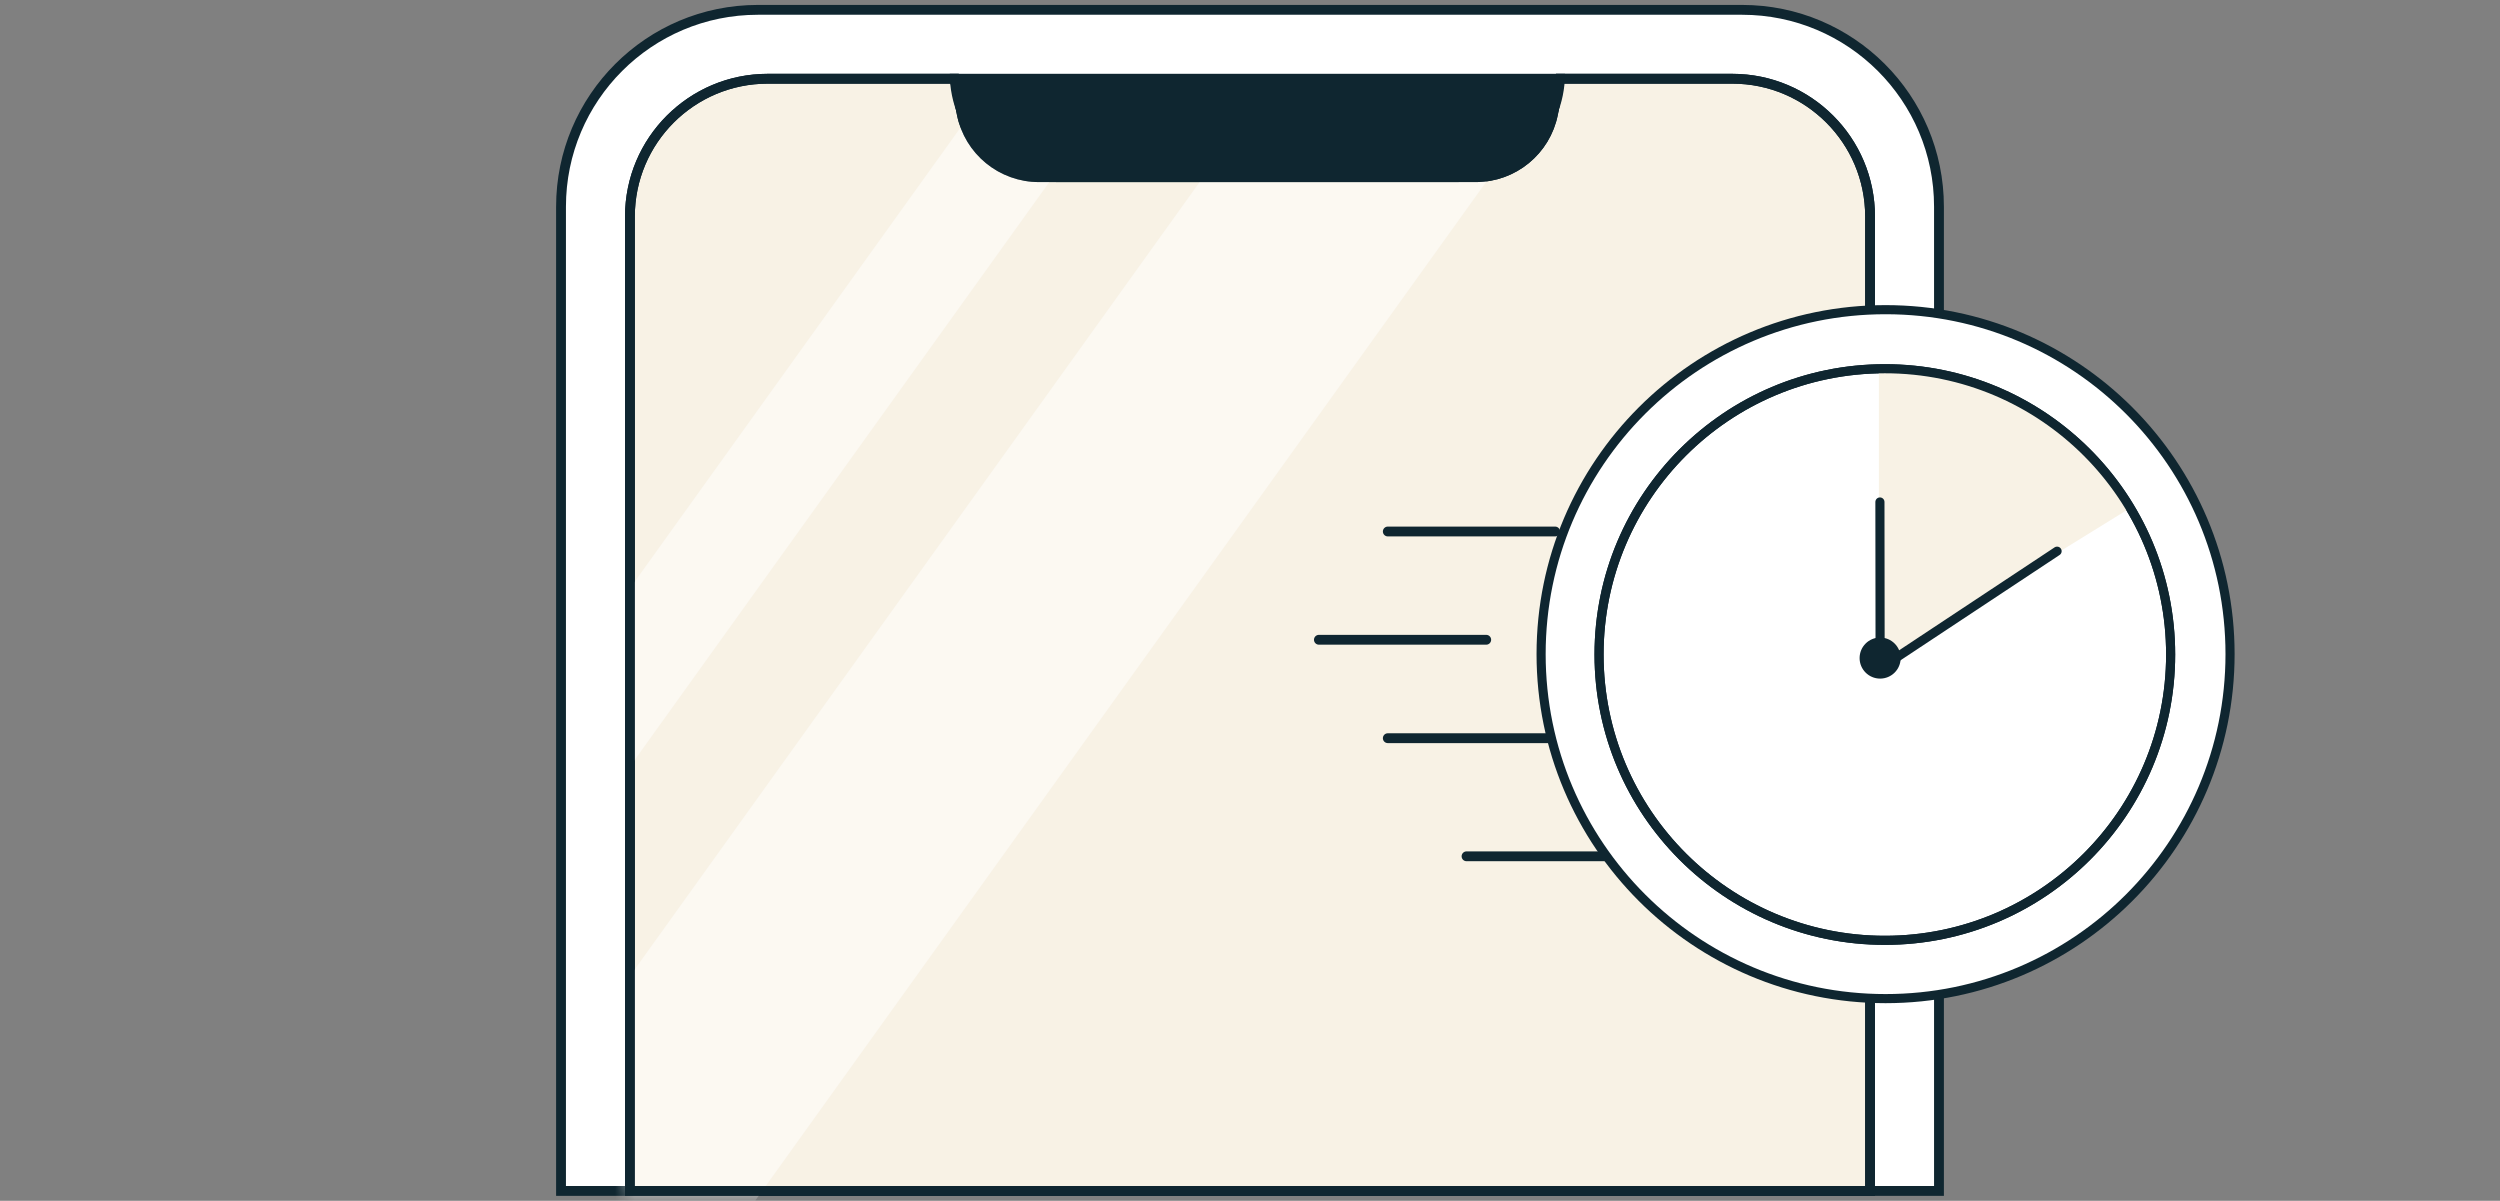 <svg width="254" height="122" viewBox="0 0 254 122" fill="none" xmlns="http://www.w3.org/2000/svg">
<rect x="0" y="0" width="254" height="122" fill="#808080" stroke="none"/>
<path d="M57 21C57 9.954 65.954 1 77 1H177C188.046 1 197 9.954 197 21V121H57V21Z" fill="white" stroke="#0F2630"/>
<path d="M64 22C64 14.268 70.268 8 78 8H97L97.714 11.569C98.462 15.308 101.745 18 105.558 18H149.942C153.755 18 157.038 15.308 157.786 11.569L158.5 8H176C183.732 8 190 14.268 190 22V121H64V22Z" fill="#F8F2E5" stroke="#0F2630"/>
<mask id="mask0_851_1108" style="mask-type:alpha" maskUnits="userSpaceOnUse" x="63" y="7" width="128" height="115">
<path d="M64 22C64 14.268 70.268 8 78 8H176C183.732 8 190 14.268 190 22V121H64V22Z" fill="#E8F2FF" stroke="#0F2630"/>
</mask>
<g mask="url(#mask0_851_1108)">
<path opacity="0.5" d="M156.235 11.177L137.025 -2.606L52.115 115.733L71.325 129.516L156.235 11.177Z" fill="white"/>
<path opacity="0.5" d="M120.49 -0.844L111.91 -7L27 111.339L35.58 117.495L120.49 -0.844Z" fill="white"/>
</g>
<path d="M96.5 7.5H159C159 13.575 154.075 18.5 148 18.5H107.5C101.425 18.5 96.5 13.575 96.5 7.5Z" fill="#0F2630"/>
<path d="M64 22C64 14.268 70.268 8 78 8H97L97.714 11.569C98.462 15.308 101.745 18 105.558 18H149.942C153.755 18 157.038 15.308 157.786 11.569L158.5 8H176C183.732 8 190 14.268 190 22V121H64V22Z" stroke="#0F2630"/>
<path d="M158 54H141" stroke="#0F2630" stroke-linecap="round"/>
<path d="M151 65H134" stroke="#0F2630" stroke-linecap="round"/>
<path d="M166 87H149" stroke="#0F2630" stroke-linecap="round"/>
<path d="M158 75H141" stroke="#0F2630" stroke-linecap="round"/>
<path d="M226.573 66.461C226.573 85.79 210.904 101.46 191.575 101.46C172.246 101.46 156.576 85.79 156.576 66.461C156.576 47.132 172.246 31.463 191.575 31.463C210.904 31.463 226.573 47.132 226.573 66.461Z" fill="white" stroke="#0F2630" stroke-width="0.926"/>
<circle cx="191.5" cy="66.5" r="29.037" fill="white" stroke="#0F2630" stroke-width="0.926"/>
<path d="M190.895 37.342C196.017 37.342 201.055 38.652 205.529 41.146C210.003 43.641 213.765 47.237 216.458 51.595L190.895 67.394L190.895 37.342Z" fill="#F8F2E5"/>
<path d="M191.02 67.902L191 51" stroke="#0F2630" stroke-width="0.926" stroke-linecap="round"/>
<path d="M191.02 67.903L209 56" stroke="#0F2630" stroke-width="0.926" stroke-linecap="round"/>
<ellipse cx="191.021" cy="66.86" rx="2.086" ry="2.086" fill="#0F2630"/>
<circle cx="191.5" cy="66.5" r="29.037" stroke="#0F2630" stroke-width="0.926"/>
</svg>
